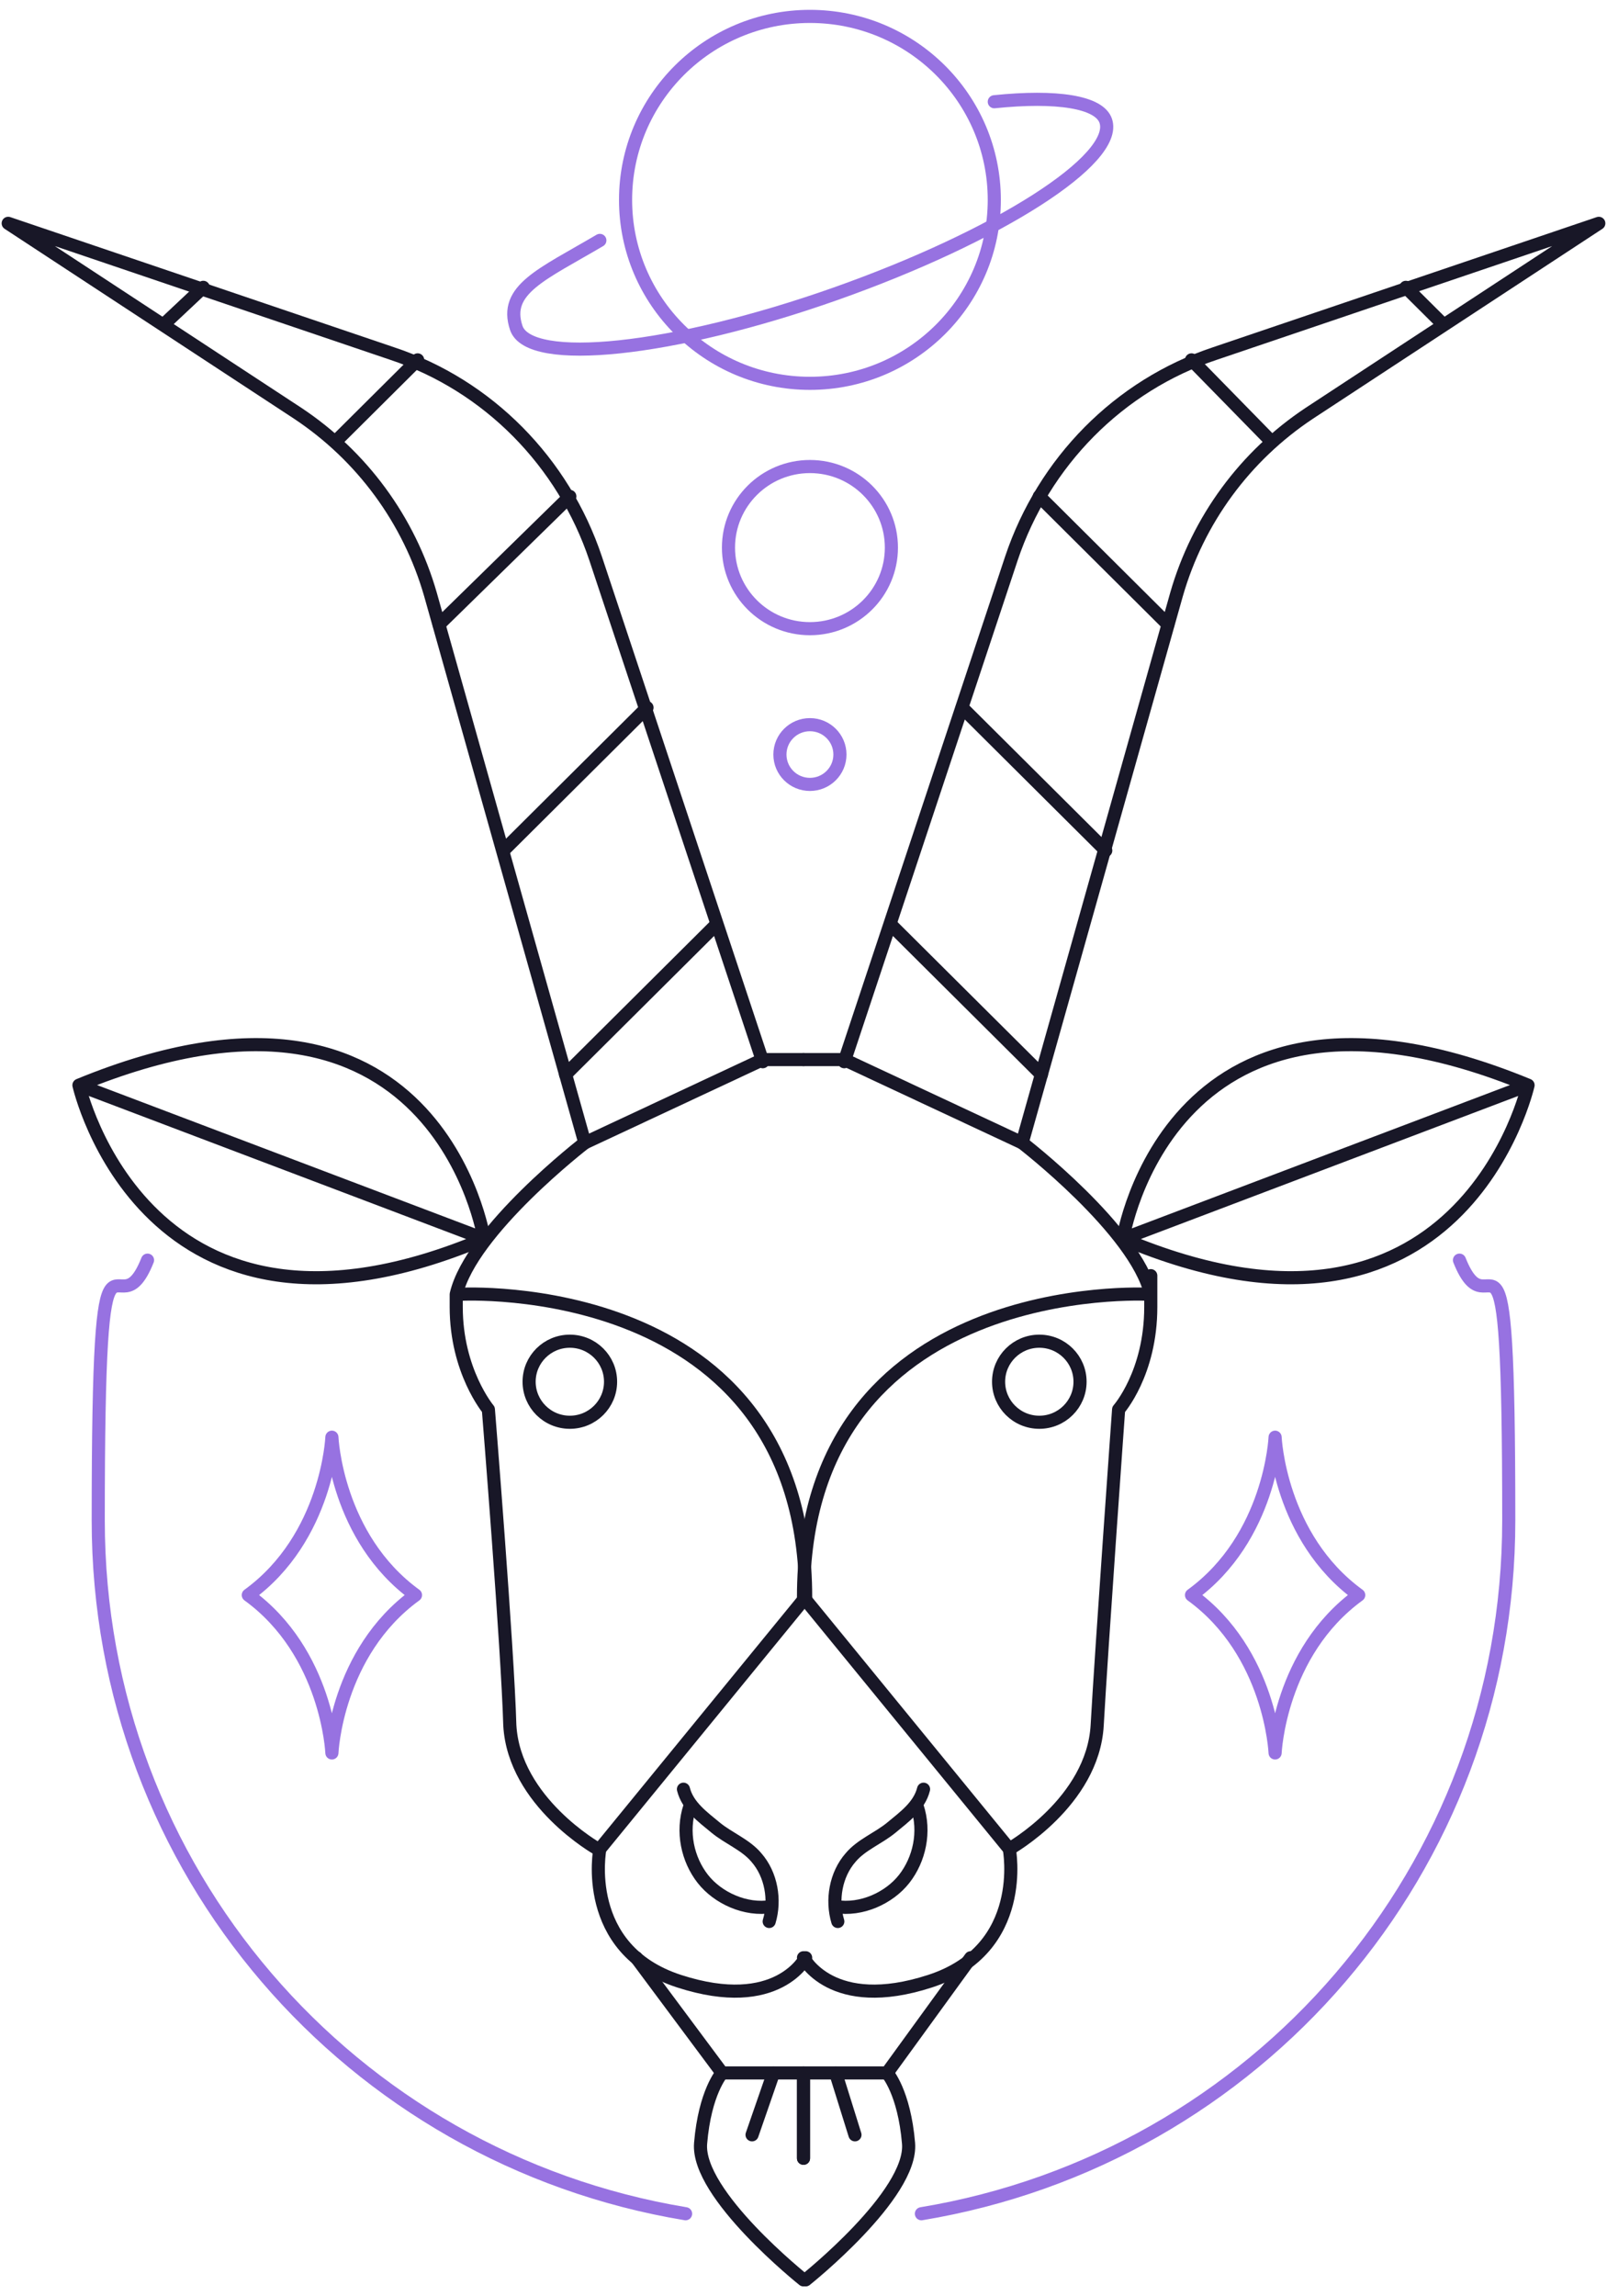 <svg width="98" height="140" viewBox="0 0 98 140" fill="none" xmlns="http://www.w3.org/2000/svg">
<g id="Group">
<path id="Vector" d="M38.803 119.36L44.032 126.384H49V131.586" stroke="#181727" stroke-width="0.8" stroke-linecap="round" stroke-linejoin="round"/>
<path id="Vector_2" d="M49 64.602H46.517" stroke="#181727" stroke-width="0.8" stroke-linecap="round" stroke-linejoin="round"/>
<path id="Vector_3" d="M35.665 69.675C35.665 69.675 28.737 75.007 27.822 78.909C27.822 79.17 27.822 79.43 27.822 79.69C27.822 83.592 29.783 85.933 29.783 85.933C29.783 85.933 30.959 100.5 31.09 105.183C31.351 109.865 36.45 112.727 36.45 112.727" stroke="#181727" stroke-width="0.8" stroke-linecap="round" stroke-linejoin="round"/>
<path id="Vector_4" d="M41.679 109.085C41.941 110.125 42.856 110.776 43.64 111.426C44.425 112.076 45.47 112.467 46.124 113.247C47.039 114.287 47.3 115.848 46.908 117.149" stroke="#181727" stroke-width="0.8" stroke-linecap="round" stroke-linejoin="round"/>
<path id="Vector_5" d="M42.072 110.125C41.549 111.686 41.941 113.377 42.856 114.548C43.771 115.718 45.471 116.499 47.039 116.238" stroke="#181727" stroke-width="0.8" stroke-linecap="round" stroke-linejoin="round"/>
<path id="Vector_6" d="M44.032 126.384C44.032 126.384 42.986 127.554 42.725 130.676C42.464 133.797 49 139 49 139" stroke="#181727" stroke-width="0.8" stroke-linecap="round" stroke-linejoin="round"/>
<path id="Vector_7" d="M45.863 130.156L47.17 126.384" stroke="#181727" stroke-width="0.8" stroke-linecap="round" stroke-linejoin="round"/>
<path id="Vector_8" d="M28.084 78.909C28.084 78.909 49.131 77.739 49.131 97.379L36.581 112.727C36.581 112.727 35.404 118.84 41.418 120.791C47.431 122.742 49.131 119.36 49.131 119.36" stroke="#181727" stroke-width="0.8" stroke-linecap="round" stroke-linejoin="round"/>
<path id="Vector_9" d="M34.75 86.713C36.122 86.713 37.234 85.607 37.234 84.242C37.234 82.877 36.122 81.771 34.75 81.771C33.379 81.771 32.267 82.877 32.267 84.242C32.267 85.607 33.379 86.713 34.75 86.713Z" stroke="#181727" stroke-width="0.8" stroke-linecap="round" stroke-linejoin="round"/>
<path id="Vector_10" d="M46.516 64.602L35.666 69.675L26.253 36.248C24.946 31.695 22.07 27.794 18.148 25.192L0.5 13.616L23.9 21.55C29.783 23.501 34.358 28.184 36.319 34.037L46.516 64.732V64.602Z" stroke="#181727" stroke-width="0.8" stroke-linecap="round" stroke-linejoin="round"/>
<path id="Vector_11" d="M4.814 66.163L29.521 75.528M4.814 66.163C4.814 66.163 8.867 84.242 29.521 75.528M4.814 66.163C26.645 57.189 29.521 75.528 29.521 75.528" stroke="#181727" stroke-width="0.8" stroke-linecap="round" stroke-linejoin="round"/>
<path id="Vector_12" d="M41.81 134.968C21.417 131.586 5.991 114.027 5.991 92.697C5.991 71.366 7.037 81.771 8.997 76.829" stroke="#9772E1" stroke-width="0.8" stroke-linecap="round" stroke-linejoin="round"/>
<g id="Group_2">
<path id="Vector_13" d="M12.396 17.518L10.043 19.729" stroke="#181727" stroke-width="0.8" stroke-linecap="round" stroke-linejoin="round"/>
<path id="Vector_14" d="M25.469 21.941L20.501 26.883" stroke="#181727" stroke-width="0.8" stroke-linecap="round" stroke-linejoin="round"/>
<path id="Vector_15" d="M34.75 30.265L26.776 38.069" stroke="#181727" stroke-width="0.8" stroke-linecap="round" stroke-linejoin="round"/>
<path id="Vector_16" d="M39.456 43.141L30.698 51.856" stroke="#181727" stroke-width="0.8" stroke-linecap="round" stroke-linejoin="round"/>
<path id="Vector_17" d="M43.64 56.408L34.489 65.513" stroke="#181727" stroke-width="0.8" stroke-linecap="round" stroke-linejoin="round"/>
</g>
<path id="Vector_18" d="M25.338 97.249C20.501 100.761 20.24 106.874 20.24 106.874C20.24 106.874 19.979 100.761 15.142 97.249C19.979 93.737 20.24 87.624 20.24 87.624C20.24 87.624 20.501 93.737 25.338 97.249Z" stroke="#9772E1" stroke-width="0.8" stroke-linecap="round" stroke-linejoin="round"/>
<path id="Vector_19" d="M59.197 119.36L54.098 126.384H49V131.586" stroke="#181727" stroke-width="0.8" stroke-linecap="round" stroke-linejoin="round"/>
<path id="Vector_20" d="M51.484 64.602H49" stroke="#181727" stroke-width="0.8" stroke-linecap="round" stroke-linejoin="round"/>
<path id="Vector_21" d="M61.55 112.727C61.55 112.727 66.649 109.865 66.91 105.183C67.172 100.5 68.217 85.933 68.217 85.933C68.217 85.933 70.178 83.722 70.178 79.69C70.178 75.658 70.178 79.17 70.178 78.909C69.263 75.007 62.335 69.675 62.335 69.675" stroke="#181727" stroke-width="0.8" stroke-linecap="round" stroke-linejoin="round"/>
<path id="Vector_22" d="M56.321 109.085C56.059 110.125 55.144 110.776 54.36 111.426C53.575 112.076 52.529 112.467 51.876 113.247C50.961 114.287 50.699 115.848 51.092 117.149" stroke="#181727" stroke-width="0.8" stroke-linecap="round" stroke-linejoin="round"/>
<path id="Vector_23" d="M55.929 110.125C56.452 111.686 56.059 113.377 55.144 114.548C54.229 115.718 52.53 116.499 50.961 116.238" stroke="#181727" stroke-width="0.8" stroke-linecap="round" stroke-linejoin="round"/>
<path id="Vector_24" d="M54.099 126.384C54.099 126.384 55.144 127.554 55.406 130.676C55.667 133.797 49.131 139 49.131 139" stroke="#181727" stroke-width="0.8" stroke-linecap="round" stroke-linejoin="round"/>
<path id="Vector_25" d="M52.138 130.156L50.961 126.384" stroke="#181727" stroke-width="0.8" stroke-linecap="round" stroke-linejoin="round"/>
<path id="Vector_26" d="M70.047 78.909C70.047 78.909 49 77.739 49 97.379L61.55 112.727C61.55 112.727 62.726 118.84 56.713 120.791C50.7 122.742 49 119.36 49 119.36" stroke="#181727" stroke-width="0.8" stroke-linecap="round" stroke-linejoin="round"/>
<path id="Vector_27" d="M63.38 86.713C64.752 86.713 65.864 85.607 65.864 84.242C65.864 82.877 64.752 81.771 63.38 81.771C62.008 81.771 60.897 82.877 60.897 84.242C60.897 85.607 62.008 86.713 63.38 86.713Z" stroke="#181727" stroke-width="0.8" stroke-linecap="round" stroke-linejoin="round"/>
<path id="Vector_28" d="M51.484 64.602L62.334 69.675L71.747 36.248C73.054 31.695 75.93 27.794 79.852 25.192L97.5 13.616L74.1 21.55C68.217 23.501 63.642 28.184 61.681 34.037L51.484 64.732V64.602Z" stroke="#181727" stroke-width="0.8" stroke-linecap="round" stroke-linejoin="round"/>
<path id="Vector_29" d="M93.186 66.163L68.478 75.528M93.186 66.163C93.186 66.163 89.133 84.242 68.478 75.528M93.186 66.163C71.355 57.189 68.478 75.528 68.478 75.528" stroke="#181727" stroke-width="0.8" stroke-linecap="round" stroke-linejoin="round"/>
<path id="Vector_30" d="M56.19 134.968C76.584 131.586 92.009 114.027 92.009 92.697C92.009 71.366 90.963 81.771 89.003 76.829" stroke="#9772E1" stroke-width="0.8" stroke-linecap="round" stroke-linejoin="round"/>
<g id="Group_3">
<path id="Vector_31" d="M85.734 17.518L87.957 19.729" stroke="#181727" stroke-width="0.8" stroke-linecap="round" stroke-linejoin="round"/>
<path id="Vector_32" d="M72.662 21.941L77.499 26.883" stroke="#181727" stroke-width="0.8" stroke-linecap="round" stroke-linejoin="round"/>
<path id="Vector_33" d="M63.38 30.265L71.224 38.069" stroke="#181727" stroke-width="0.8" stroke-linecap="round" stroke-linejoin="round"/>
<path id="Vector_34" d="M58.674 43.141L67.433 51.856" stroke="#181727" stroke-width="0.8" stroke-linecap="round" stroke-linejoin="round"/>
<path id="Vector_35" d="M54.36 56.408L63.511 65.513" stroke="#181727" stroke-width="0.8" stroke-linecap="round" stroke-linejoin="round"/>
</g>
<path id="Vector_36" d="M72.662 97.249C77.499 100.761 77.76 106.874 77.76 106.874C77.76 106.874 78.022 100.761 82.859 97.249C78.022 93.737 77.76 87.624 77.76 87.624C77.76 87.624 77.499 93.737 72.662 97.249Z" stroke="#9772E1" stroke-width="0.8" stroke-linecap="round" stroke-linejoin="round"/>
<path id="Vector_37" d="M49.392 23.371C55.601 23.371 60.635 18.363 60.635 12.186C60.635 6.008 55.601 1 49.392 1C43.183 1 38.149 6.008 38.149 12.186C38.149 18.363 43.183 23.371 49.392 23.371Z" stroke="#9772E1" stroke-width="0.8" stroke-linecap="round" stroke-linejoin="round"/>
<path id="Vector_38" d="M60.635 6.203C64.426 5.812 67.041 6.203 67.433 7.373C68.217 9.714 60.896 14.397 50.961 17.909C41.026 21.42 32.267 22.331 31.483 19.99C30.698 17.648 33.051 16.738 36.581 14.657" stroke="#9772E1" stroke-width="0.8" stroke-linecap="round" stroke-linejoin="round"/>
<path id="Vector_39" d="M49.392 38.329C52.136 38.329 54.36 36.116 54.36 33.386C54.36 30.657 52.136 28.444 49.392 28.444C46.649 28.444 44.425 30.657 44.425 33.386C44.425 36.116 46.649 38.329 49.392 38.329Z" stroke="#9772E1" stroke-width="0.8" stroke-linecap="round" stroke-linejoin="round"/>
<path id="Vector_40" d="M49.392 47.824C50.403 47.824 51.222 47.008 51.222 46.003C51.222 44.997 50.403 44.182 49.392 44.182C48.381 44.182 47.562 44.997 47.562 46.003C47.562 47.008 48.381 47.824 49.392 47.824Z" stroke="#9772E1" stroke-width="0.8" stroke-linecap="round" stroke-linejoin="round"/>
</g>
</svg>
